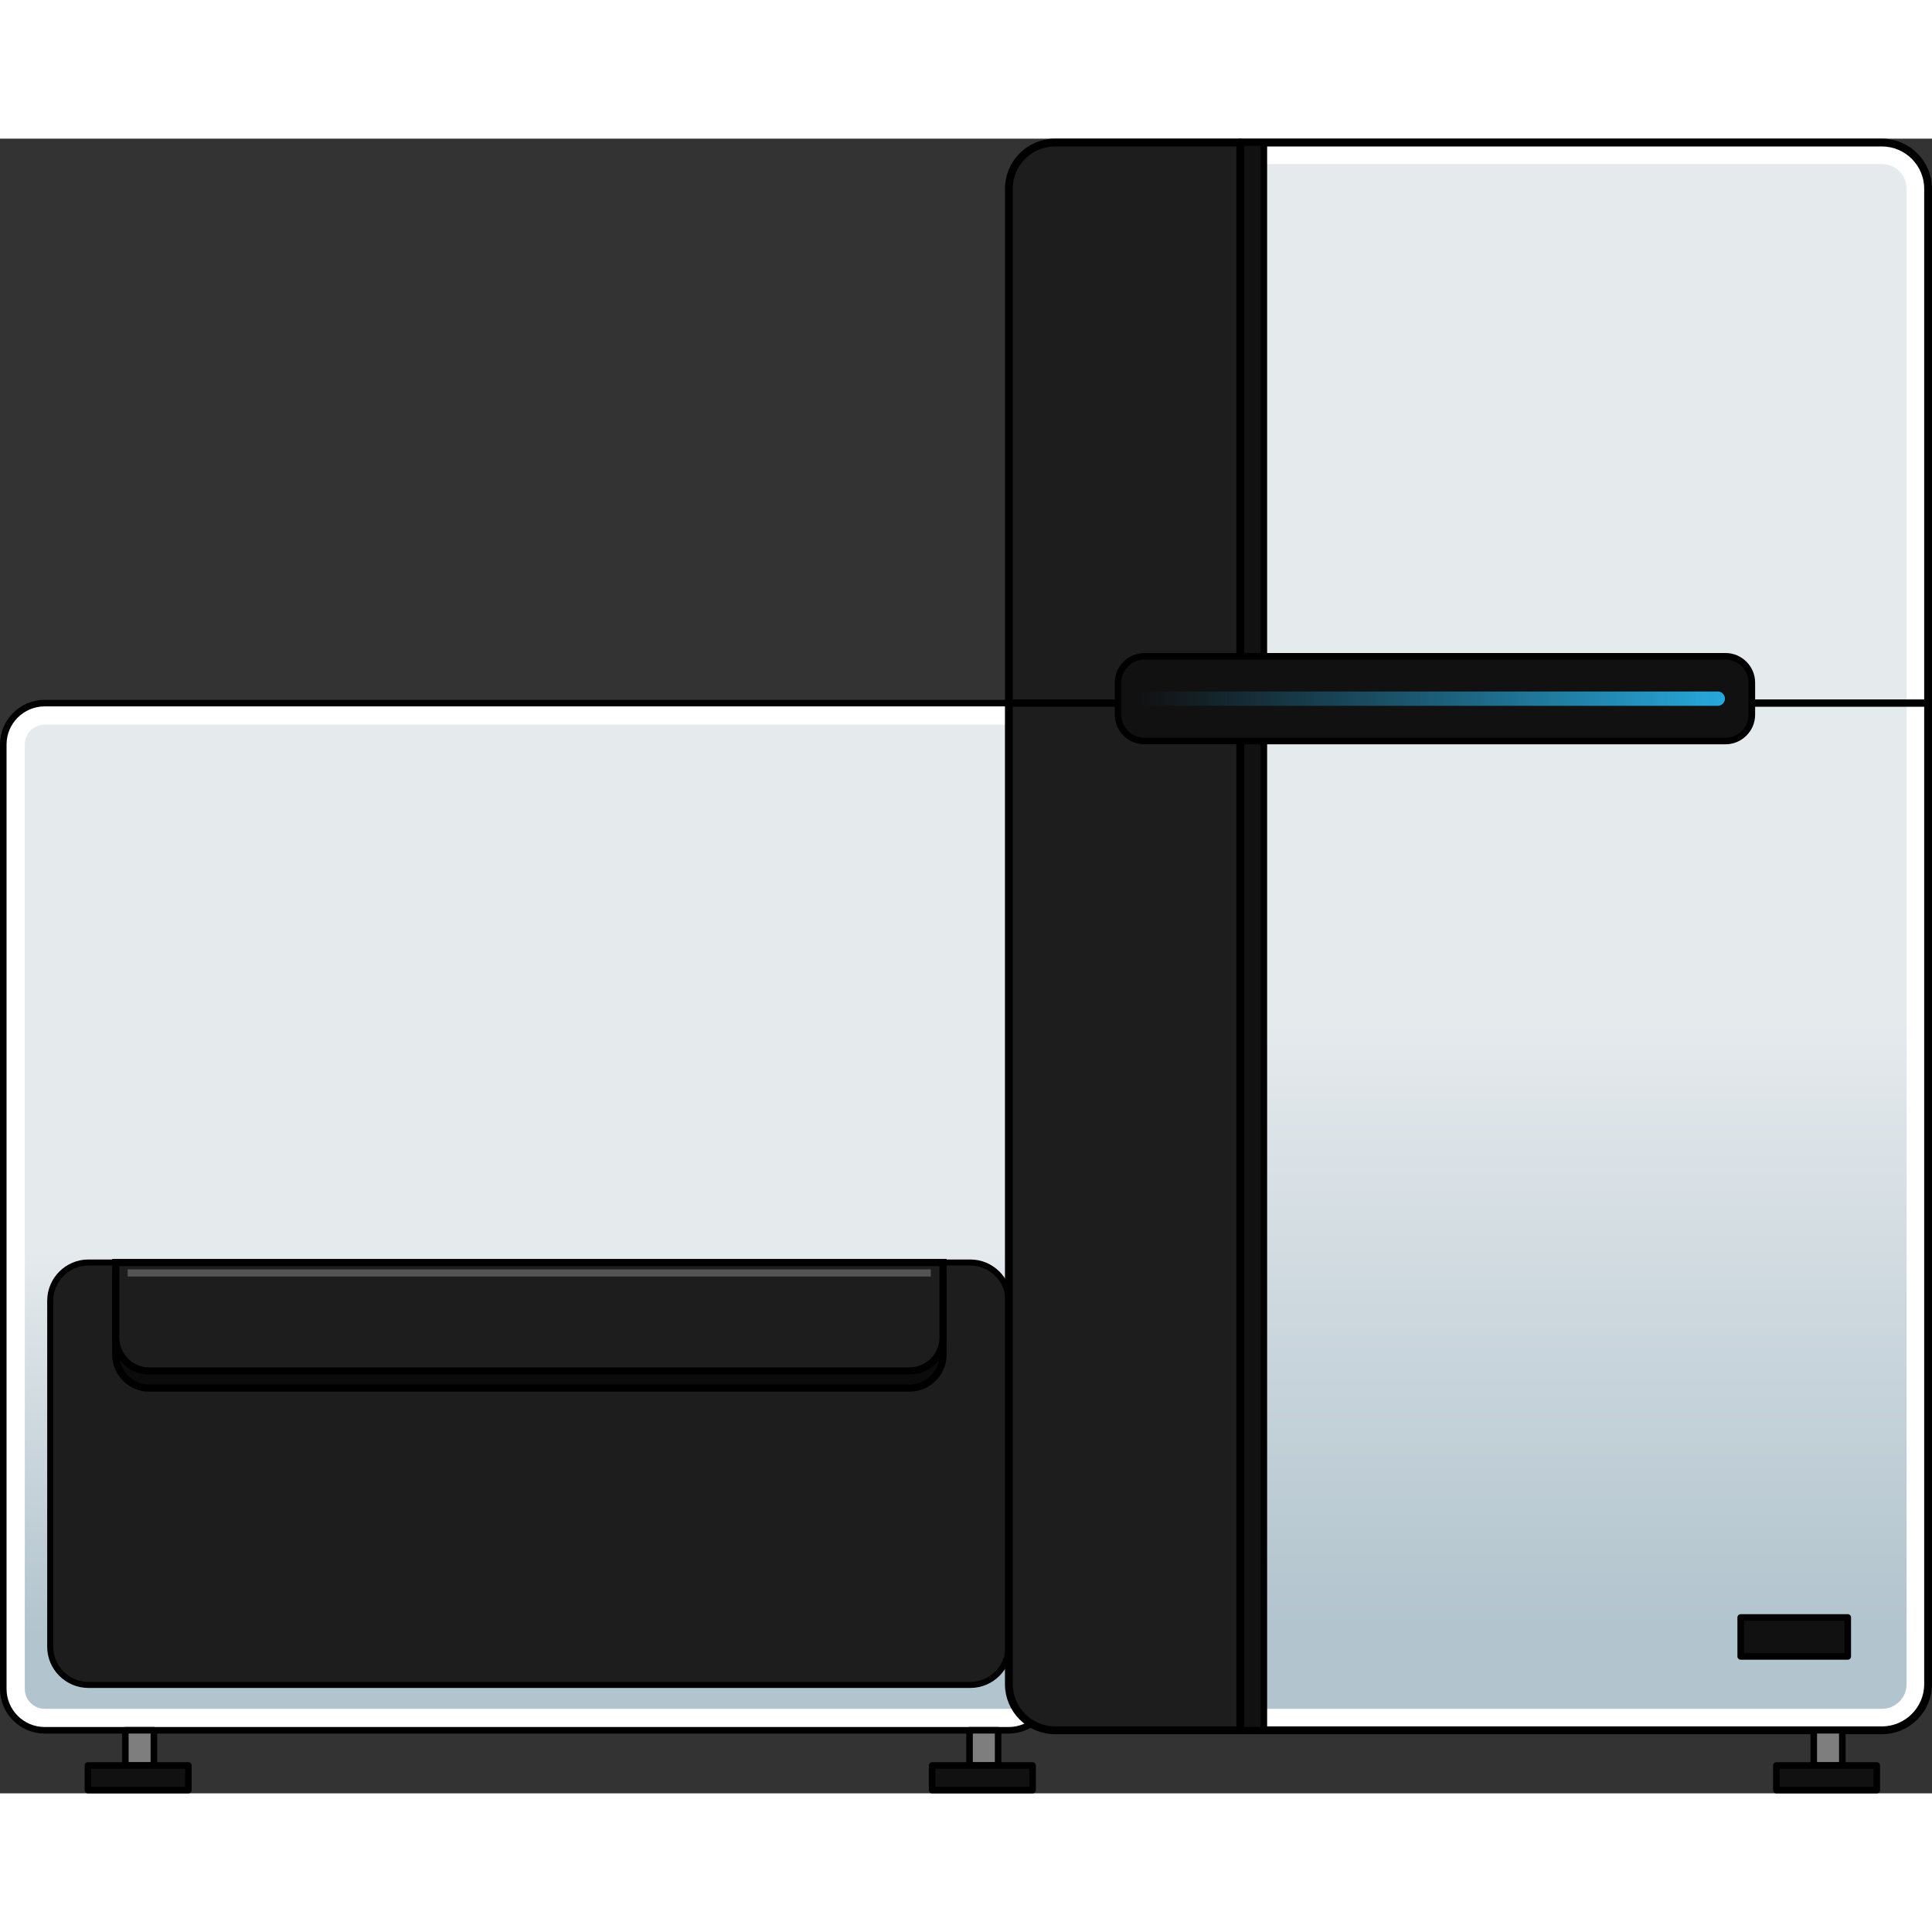 <?xml version="1.0" encoding="utf-8"?>
<!-- Created by: Science Figures, www.sciencefigures.org, Generator: Science Figures Editor -->
<!DOCTYPE svg PUBLIC "-//W3C//DTD SVG 1.1//EN" "http://www.w3.org/Graphics/SVG/1.1/DTD/svg11.dtd">
<svg version="1.1" id="Layer_1" xmlns="http://www.w3.org/2000/svg" xmlns:xlink="http://www.w3.org/1999/xlink" 
	 width="800px" height="800px" viewBox="0 0 269.502 230.819" enable-background="new 0 0 269.502 230.819"
	 xml:space="preserve">
<rect x="0" y="0" width="269.502" height="230.819" fill="#333333" stroke="none"/>
<g>
	<g>
		<path fill="#FFFFFF" d="M146.482,216.255c0,3.173-2.597,5.769-5.771,5.769H6.227c-3.173,0-5.77-2.596-5.77-5.769V84.507
			c0-3.174,2.597-5.77,5.77-5.77h134.484c3.174,0,5.771,2.596,5.771,5.77V216.255z"/>
		<linearGradient id="SVGID_1_" gradientUnits="userSpaceOnUse" x1="73.469" y1="86.126" x2="73.469" y2="208.41">
			<stop  offset="0.564" style="stop-color:#E5EAED"/>
			<stop  offset="1" style="stop-color:#B2C4CE"/>
		</linearGradient>
		<path fill="url(#SVGID_1_)" d="M6.227,219.023c-1.527,0-2.77-1.242-2.77-2.769V84.507c0-1.527,1.243-2.77,2.77-2.77h134.484
			c1.527,0,2.771,1.242,2.771,2.77v131.748c0,1.526-1.243,2.769-2.771,2.769H6.227z"/>
		
			<path fill="none" stroke="#000000" stroke-width="0.914" stroke-linecap="round" stroke-linejoin="round" stroke-miterlimit="10" d="
			M146.482,216.255c0,3.173-2.597,5.769-5.771,5.769H6.227c-3.173,0-5.77-2.596-5.77-5.769V84.507c0-3.174,2.597-5.77,5.77-5.77
			h134.484c3.174,0,5.771,2.596,5.771,5.77V216.255z"/>
		<path fill="#1D1D1D" d="M140.686,210.369c0,2.93-2.397,5.326-5.328,5.326H12.333c-2.929,0-5.327-2.396-5.327-5.326v-48.271
			c0-2.93,2.398-5.327,5.327-5.327h123.024c2.931,0,5.328,2.397,5.328,5.327V210.369z"/>
		
			<path fill="none" stroke="#000000" stroke-width="0.844" stroke-linecap="round" stroke-linejoin="round" stroke-miterlimit="10" d="
			M140.686,210.369c0,2.93-2.397,5.326-5.328,5.326H12.333c-2.929,0-5.327-2.396-5.327-5.326v-48.271
			c0-2.93,2.398-5.327,5.327-5.327h123.024c2.931,0,5.328,2.397,5.328,5.327V210.369z"/>
		<path fill="#0B0B0B" stroke="#000000" stroke-miterlimit="10" d="M16.142,159.156v10.459c0,2.569,2.102,4.674,4.672,4.674h106.062
			c2.57,0,4.674-2.104,4.674-4.674v-10.459H16.142z"/>
		<path fill="#1D1D1D" stroke="#000000" stroke-miterlimit="10" d="M16.142,156.771v10.459c0,2.569,2.102,4.674,4.672,4.674h106.062
			c2.57,0,4.674-2.104,4.674-4.674v-10.459H16.142z"/>
		<g>
			
				<rect x="17.484" y="222.023" fill="#7E7E7E" stroke="#000000" stroke-width="0.914" stroke-linecap="round" stroke-linejoin="round" stroke-miterlimit="10" width="3.984" height="4.905"/>
			
				<rect x="12.264" y="226.929" fill="#111111" stroke="#000000" stroke-width="0.914" stroke-linecap="round" stroke-linejoin="round" stroke-miterlimit="10" width="14.012" height="3.434"/>
		</g>
		<path fill="#FFFFFF" d="M262.527,0.545h-89.515v221.479h89.515c3.536,0,6.431-2.894,6.431-6.431V6.976
			C268.958,3.438,266.063,0.545,262.527,0.545z"/>
		<linearGradient id="SVGID_2_" gradientUnits="userSpaceOnUse" x1="220.985" y1="13.745" x2="220.985" y2="207.665">
			<stop  offset="0.564" style="stop-color:#E5EAED"/>
			<stop  offset="1" style="stop-color:#B2C4CE"/>
		</linearGradient>
		<path fill="url(#SVGID_2_)" d="M176.012,219.023V3.545h86.515c1.892,0,3.431,1.539,3.431,3.431v208.617
			c0,1.892-1.539,3.431-3.431,3.431H176.012z"/>
		
			<path fill="none" stroke="#000000" stroke-width="1.09" stroke-linecap="round" stroke-linejoin="round" stroke-miterlimit="10" d="
			M262.527,0.545h-89.515v221.479h89.515c3.536,0,6.431-2.894,6.431-6.431V6.976C268.958,3.438,266.063,0.545,262.527,0.545z"/>
		
			<rect x="173.012" y="0.545" fill="#111111" stroke="#000000" stroke-width="0.914" stroke-linecap="round" stroke-linejoin="round" stroke-miterlimit="10" width="3.289" height="221.479"/>
		<path fill="#1D1D1D" d="M173.012,222.023h-25.85c-3.537,0-6.432-2.894-6.432-6.431V6.976c0-3.537,2.895-6.431,6.432-6.431h25.85
			V222.023z"/>
		
			<path fill="none" stroke="#000000" stroke-width="1.09" stroke-linecap="round" stroke-linejoin="round" stroke-miterlimit="10" d="
			M173.012,222.023h-25.85c-3.537,0-6.432-2.894-6.432-6.431V6.976c0-3.537,2.895-6.431,6.432-6.431h25.85V222.023z"/>
		
			<line fill="none" stroke="#000000" stroke-width="1.018" stroke-linecap="round" stroke-linejoin="round" stroke-miterlimit="10" x1="268.958" y1="78.737" x2="140.731" y2="78.737"/>
		<g>
			
				<rect x="253.008" y="222.023" fill="#7E7E7E" stroke="#000000" stroke-width="0.914" stroke-linecap="round" stroke-linejoin="round" stroke-miterlimit="10" width="3.984" height="4.905"/>
			
				<rect x="247.789" y="226.929" fill="#111111" stroke="#000000" stroke-width="0.914" stroke-linecap="round" stroke-linejoin="round" stroke-miterlimit="10" width="14.012" height="3.434"/>
		</g>
		<g>
			
				<rect x="135.246" y="222.023" fill="#7E7E7E" stroke="#000000" stroke-width="0.914" stroke-linecap="round" stroke-linejoin="round" stroke-miterlimit="10" width="3.984" height="4.905"/>
			
				<rect x="130.026" y="226.929" fill="#111111" stroke="#000000" stroke-width="0.914" stroke-linecap="round" stroke-linejoin="round" stroke-miterlimit="10" width="14.012" height="3.434"/>
		</g>
		
			<path fill="#111111" stroke="#000000" stroke-width="0.914" stroke-linecap="round" stroke-linejoin="round" stroke-miterlimit="10" d="
			M240.698,72.207c2.021,0,3.675,1.654,3.675,3.676v4.467c0,2.022-1.653,3.677-3.675,3.677h-81.06c-2.021,0-3.676-1.654-3.676-3.677
			v-4.467c0-2.021,1.654-3.676,3.676-3.676H240.698z"/>
		
			<rect x="242.816" y="206.281" fill="#111111" stroke="#000000" stroke-width="0.914" stroke-linecap="round" stroke-linejoin="round" stroke-miterlimit="10" width="14.936" height="5.438"/>
		<rect x="17.809" y="157.726" fill="#545454" width="112.033" height="1"/>
	</g>
	<linearGradient id="SVGID_3_" gradientUnits="userSpaceOnUse" x1="159.097" y1="78.116" x2="240.616" y2="78.116">
		<stop  offset="0" style="stop-color:#26A8DC;stop-opacity:0"/>
		<stop  offset="1" style="stop-color:#26A8DC"/>
	</linearGradient>
	
		<line fill="none" stroke="url(#SVGID_3_)" stroke-width="2" stroke-linecap="round" stroke-linejoin="round" stroke-miterlimit="10" x1="160.097" y1="78.116" x2="239.616" y2="78.116"/>
</g>
</svg>